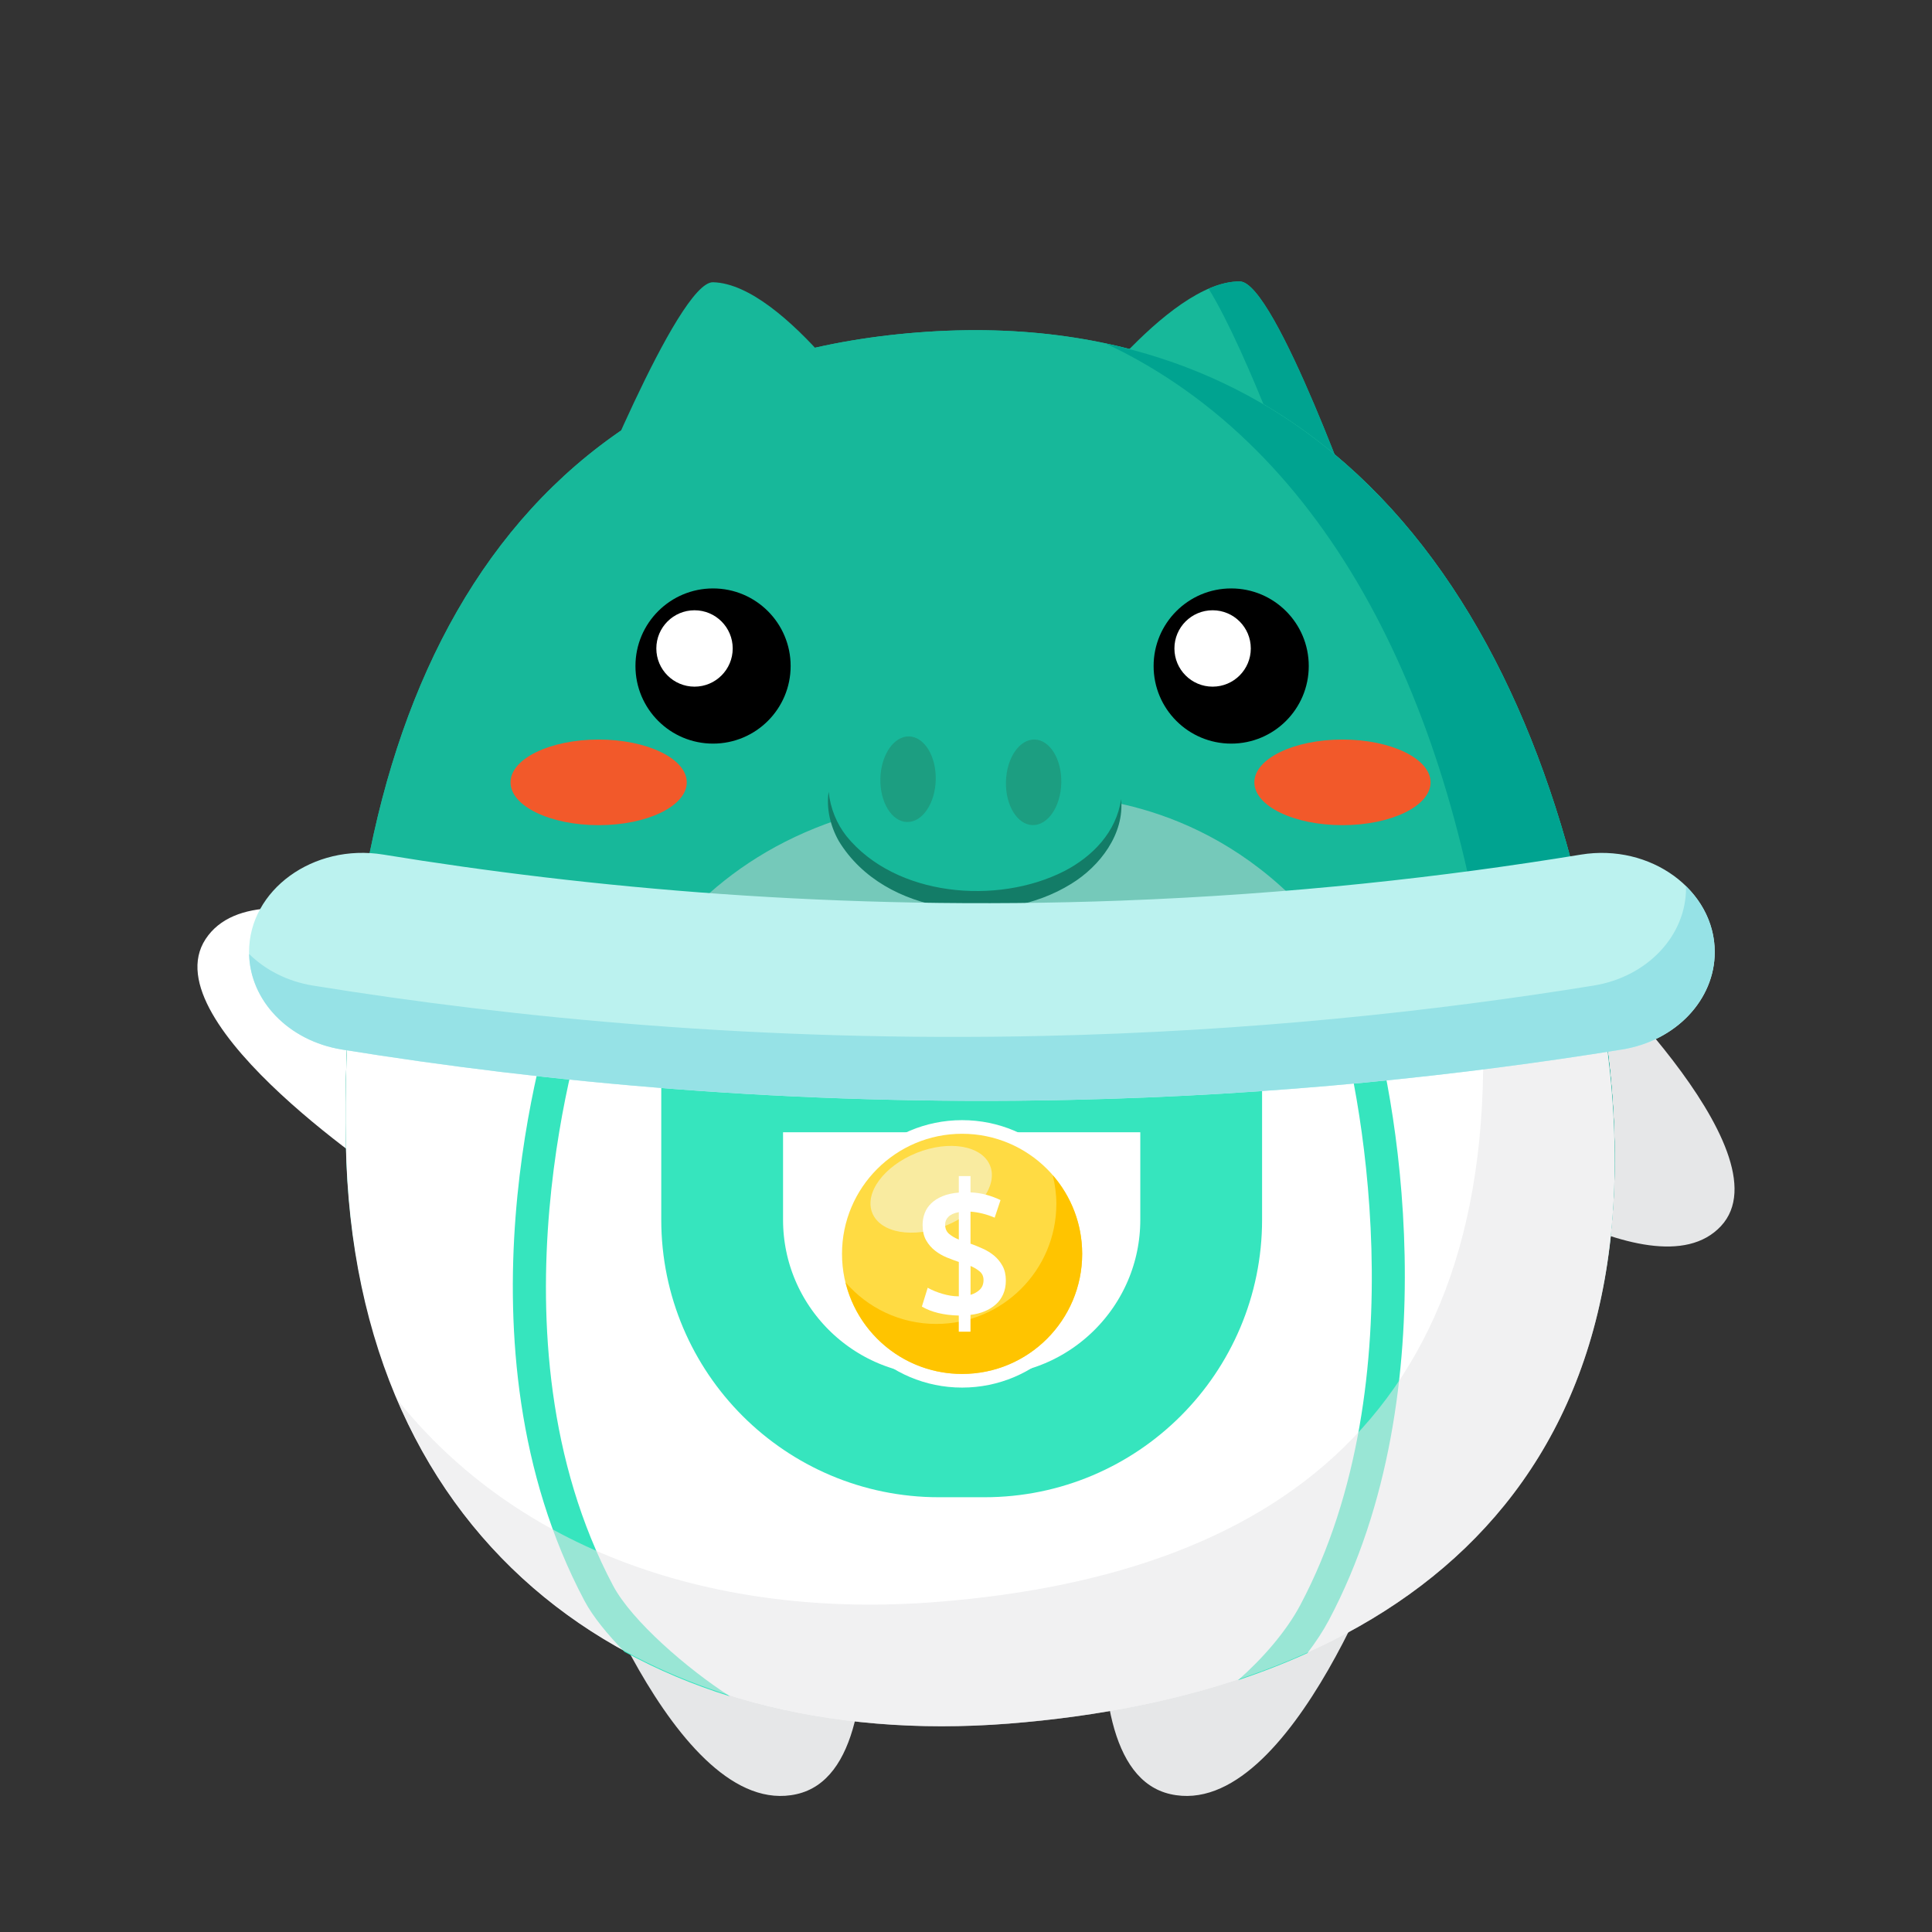 <svg width="56" height="56" viewBox="0 0 56 56" fill="none" xmlns="http://www.w3.org/2000/svg">
  <rect x="0" y="0" width="56" height="56" fill="#333333" stroke="none"/>
  <path
    d="M32.755 40.868C32.755 40.868 30.381 51.203 33.925 52.004C37.469 52.806 40.413 44.2 40.413 44.2C40.413 44.2 38.58 39.451 32.755 40.868Z"
    fill="#E6E7E8" />
  <path
    d="M24.262 40.868C24.262 40.868 26.636 51.203 23.092 52.004C19.548 52.806 16.604 44.2 16.604 44.2C16.604 44.2 18.437 39.451 24.262 40.868Z"
    fill="#E6E7E8" />
  <path
    d="M45.588 27.548C45.588 27.548 51.889 33.387 49.882 35.54C47.874 37.692 41.979 33.271 41.979 33.271C41.979 33.271 41.042 29.256 45.588 27.548Z"
    fill="#E6E7E8" />
  <path
    d="M11.541 34.372C11.541 34.372 4.344 29.681 5.959 27.22C7.575 24.76 14.133 28.122 14.133 28.122C14.133 28.122 15.735 31.922 11.541 34.372Z"
    fill="white" />
  <path
    d="M30.823 12.404C30.823 12.404 33.828 8.13 35.941 8.158C36.969 8.172 39.476 15.28 39.476 15.28C39.476 15.28 34.056 16.875 30.823 12.404Z"
    fill="#17B89A" />
  <path
    d="M35.941 8.158C35.651 8.154 35.346 8.231 35.032 8.367C36.194 10.254 37.742 14.643 37.742 14.643C37.742 14.643 35.738 15.233 33.44 14.69C36.357 16.198 39.476 15.281 39.476 15.281C39.476 15.281 36.969 8.173 35.941 8.159V8.158Z"
    fill="#00A390" />
  <path
    d="M25.617 12.623C25.617 12.623 22.78 8.235 20.668 8.181C19.641 8.155 16.859 15.161 16.859 15.161C16.859 15.161 22.213 16.965 25.617 12.623Z"
    fill="#17B89A" />
  <path
    d="M46.598 30.424C48.244 43.632 39.742 49.075 29.236 49.901C18.731 50.728 10.23 44.895 10.025 33.078C9.803 20.302 14.613 10.58 26.584 9.638C38.903 8.668 45.081 18.244 46.598 30.423V30.424Z"
    fill="#17B89A" />
  <path
    d="M46.598 30.424C48.244 43.632 39.742 49.075 29.236 49.901C18.731 50.728 10.23 44.895 10.025 33.078C9.803 20.302 14.613 10.58 26.584 9.638C38.903 8.668 45.081 18.244 46.598 30.423V30.424Z"
    fill="#17B89A" />
  <path
    d="M46.598 30.423C45.325 20.202 40.766 11.817 32.052 9.958C38.591 13.035 42.131 20.483 43.229 29.295C44.875 42.503 36.373 47.946 25.868 48.772C23.511 48.958 21.257 48.805 19.174 48.328C22.099 49.656 25.543 50.192 29.237 49.901C39.742 49.074 48.244 43.631 46.599 30.423H46.598Z"
    fill="#00A390" />
  <path
    d="M30.273 23.092C11.331 21.939 16.498 46.705 16.498 46.705C16.498 46.705 16.557 46.78 16.674 46.909C20.04 49.258 24.427 50.28 29.236 49.901C34.175 49.512 38.67 48.102 41.878 45.346C43.882 21.911 30.273 23.092 30.273 23.092Z"
    fill="#75C9BA" />
  <path
    d="M25.867 48.772C23.516 48.957 21.269 48.806 19.19 48.332C19.229 48.35 19.267 48.368 19.305 48.386C19.37 48.414 19.435 48.443 19.5 48.47C19.658 48.537 19.817 48.603 19.977 48.666C20.048 48.694 20.12 48.722 20.191 48.75C20.386 48.823 20.583 48.893 20.781 48.961C20.815 48.972 20.849 48.985 20.884 48.996C21.102 49.068 21.324 49.136 21.547 49.199C21.63 49.223 21.715 49.246 21.799 49.269C21.953 49.31 22.107 49.351 22.263 49.389C22.354 49.411 22.444 49.434 22.535 49.455C22.705 49.494 22.877 49.53 23.05 49.565C23.121 49.579 23.19 49.595 23.261 49.609C23.496 49.654 23.734 49.694 23.973 49.73C24.054 49.743 24.135 49.753 24.216 49.765C24.387 49.789 24.559 49.812 24.733 49.831C24.825 49.842 24.919 49.852 25.013 49.862C25.189 49.88 25.368 49.896 25.546 49.909C25.626 49.915 25.705 49.922 25.784 49.927C26.037 49.944 26.292 49.957 26.548 49.966C26.603 49.968 26.658 49.968 26.713 49.969C26.923 49.975 27.133 49.977 27.345 49.977C27.431 49.977 27.518 49.975 27.604 49.975C27.795 49.972 27.988 49.968 28.18 49.961C28.262 49.958 28.343 49.955 28.424 49.952C28.694 49.94 28.964 49.924 29.235 49.903C29.242 49.903 29.25 49.901 29.257 49.901C29.568 49.877 29.877 49.848 30.184 49.815C30.293 49.803 30.401 49.788 30.51 49.775C30.714 49.752 30.919 49.728 31.121 49.7C31.251 49.682 31.378 49.661 31.508 49.642C31.687 49.615 31.867 49.589 32.044 49.559C32.182 49.536 32.317 49.51 32.454 49.485C32.62 49.454 32.786 49.424 32.952 49.391C33.092 49.363 33.232 49.331 33.372 49.301C33.529 49.267 33.686 49.233 33.841 49.196C33.984 49.163 34.125 49.126 34.266 49.09C34.415 49.051 34.565 49.014 34.714 48.973C34.856 48.933 34.997 48.892 35.139 48.851C35.282 48.809 35.424 48.766 35.565 48.722C35.708 48.678 35.85 48.631 35.99 48.583C36.126 48.538 36.262 48.491 36.396 48.443C36.537 48.392 36.678 48.339 36.818 48.286C36.948 48.236 37.076 48.185 37.204 48.134C37.344 48.077 37.484 48.019 37.621 47.959C37.745 47.906 37.867 47.851 37.989 47.795C38.127 47.732 38.265 47.668 38.4 47.602C38.517 47.546 38.633 47.486 38.749 47.427C38.885 47.358 39.02 47.288 39.153 47.215C39.264 47.154 39.372 47.091 39.482 47.028C39.615 46.952 39.749 46.875 39.879 46.795C39.982 46.732 40.083 46.665 40.184 46.6C40.316 46.516 40.448 46.432 40.576 46.344C40.671 46.279 40.762 46.211 40.855 46.145C40.985 46.051 41.116 45.959 41.243 45.861C41.324 45.799 41.401 45.733 41.481 45.669C41.615 45.562 41.75 45.457 41.878 45.345C42.063 43.185 42.115 41.236 42.057 39.475C39.38 45.446 33.099 48.203 25.868 48.772H25.867Z"
    fill="#5DC0AE" />
  <path
    d="M32.496 23.16C32.537 21.484 30.674 20.078 28.333 20.02C25.992 19.962 24.061 21.274 24.02 22.95C23.978 24.626 25.842 26.032 28.182 26.09C30.523 26.148 32.454 24.837 32.496 23.16Z"
    fill="#17B89A" />
  <path
    d="M32.496 23.161C32.596 24.171 31.885 25.107 31.052 25.617C28.996 26.9 25.638 26.553 24.314 24.38C24.066 23.943 23.947 23.431 24.019 22.951C24.069 23.432 24.251 23.875 24.535 24.236C25.963 25.992 28.901 26.238 30.842 25.253C31.663 24.832 32.361 24.117 32.496 23.162V23.161Z"
    fill="#137C67" />
  <path
    d="M27.123 22.606C27.14 21.921 26.794 21.357 26.351 21.346C25.908 21.335 25.535 21.881 25.518 22.566C25.502 23.251 25.847 23.816 26.29 23.826C26.733 23.837 27.106 23.291 27.123 22.606Z"
    fill="#1C9E81" />
  <path
    d="M30.762 22.696C30.779 22.011 30.434 21.447 29.991 21.436C29.548 21.425 29.175 21.971 29.158 22.656C29.141 23.341 29.486 23.905 29.929 23.916C30.372 23.927 30.745 23.381 30.762 22.696Z"
    fill="#1C9E81" />
  <path
    d="M17.352 23.918C18.763 23.918 19.906 23.363 19.906 22.677C19.906 21.992 18.763 21.436 17.352 21.436C15.941 21.436 14.798 21.992 14.798 22.677C14.798 23.363 15.941 23.918 17.352 23.918Z"
    fill="#F2592A" />
  <path
    d="M38.912 23.918C40.323 23.918 41.466 23.363 41.466 22.677C41.466 21.992 40.323 21.436 38.912 21.436C37.501 21.436 36.358 21.992 36.358 22.677C36.358 23.363 37.501 23.918 38.912 23.918Z"
    fill="#F2592A" />
  <path
    d="M35.687 21.554C36.929 21.554 37.935 20.547 37.935 19.305C37.935 18.063 36.929 17.056 35.687 17.056C34.445 17.056 33.438 18.063 33.438 19.305C33.438 20.547 34.445 21.554 35.687 21.554Z"
    fill="black" />
  <path
    d="M35.148 19.903C35.76 19.903 36.255 19.407 36.255 18.796C36.255 18.184 35.76 17.689 35.148 17.689C34.537 17.689 34.041 18.184 34.041 18.796C34.041 19.407 34.537 19.903 35.148 19.903Z"
    fill="white" />
  <path
    d="M20.668 21.554C21.91 21.554 22.917 20.547 22.917 19.305C22.917 18.063 21.91 17.056 20.668 17.056C19.426 17.056 18.419 18.063 18.419 19.305C18.419 20.547 19.426 21.554 20.668 21.554Z"
    fill="black" />
  <path
    d="M20.131 19.903C20.742 19.903 21.238 19.407 21.238 18.796C21.238 18.184 20.742 17.689 20.131 17.689C19.52 17.689 19.024 18.184 19.024 18.796C19.024 19.407 19.52 19.903 20.131 19.903Z"
    fill="white" />
  <path
    d="M10.181 28.5L46.234 28.097C46.376 28.878 46.497 29.675 46.597 30.482C48.243 43.69 39.741 49.133 29.235 49.959C18.73 50.786 10.23 44.953 10.024 33.135C9.996 31.538 10.047 29.989 10.181 28.499"
    fill="white" />
  <path
    d="M20.932 31.054H34.817V35.354C34.817 38.82 32.004 41.633 28.538 41.633H27.211C23.745 41.633 20.932 38.82 20.932 35.354V31.054Z"
    stroke="#36E5BE" stroke-width="3.53" stroke-miterlimit="10" />
  <path
    d="M27.887 40.22C30.028 40.22 31.763 38.485 31.763 36.344C31.763 34.203 30.028 32.468 27.887 32.468C25.746 32.468 24.011 34.203 24.011 36.344C24.011 38.485 25.746 40.22 27.887 40.22Z"
    fill="white" />
  <path
    d="M27.887 39.825C29.809 39.825 31.368 38.266 31.368 36.344C31.368 34.422 29.809 32.863 27.887 32.863C25.965 32.863 24.406 34.422 24.406 36.344C24.406 38.266 25.965 39.825 27.887 39.825Z"
    fill="#FFDB43" />
  <path opacity="0.65"
    d="M27.414 35.526C28.357 35.148 28.932 34.369 28.698 33.787C28.465 33.205 27.511 33.039 26.568 33.418C25.624 33.797 25.049 34.575 25.283 35.157C25.517 35.74 26.471 35.905 27.414 35.526Z"
    fill="#F6F4D3" />
  <path
    d="M30.515 34.067C30.58 34.333 30.619 34.609 30.619 34.894C30.619 36.816 29.06 38.375 27.138 38.375C26.087 38.375 25.147 37.907 24.509 37.171C24.881 38.693 26.25 39.824 27.887 39.824C29.809 39.824 31.367 38.266 31.367 36.343C31.367 35.472 31.045 34.677 30.516 34.066L30.515 34.067Z"
    fill="#FFC400" />
  <path
    d="M27.793 38.132C27.354 38.121 26.997 38.034 26.721 37.872L26.89 37.326C27.015 37.397 27.157 37.455 27.32 37.503C27.483 37.551 27.64 37.575 27.792 37.575V36.578C27.686 36.542 27.571 36.5 27.45 36.451C27.327 36.401 27.213 36.336 27.108 36.255C27.002 36.173 26.914 36.073 26.845 35.952C26.776 35.832 26.742 35.683 26.742 35.507C26.742 35.387 26.762 35.272 26.803 35.164C26.843 35.057 26.907 34.961 26.994 34.878C27.08 34.795 27.19 34.726 27.323 34.671C27.456 34.616 27.611 34.582 27.792 34.568V34.09H28.131V34.562C28.294 34.569 28.447 34.592 28.59 34.632C28.733 34.671 28.87 34.722 29.001 34.785L28.831 35.295C28.718 35.245 28.6 35.206 28.479 35.176C28.357 35.146 28.241 35.127 28.131 35.12V36.048C28.248 36.09 28.367 36.139 28.489 36.194C28.611 36.249 28.721 36.317 28.818 36.398C28.915 36.48 28.996 36.578 29.06 36.696C29.123 36.812 29.155 36.952 29.155 37.115C29.155 37.264 29.13 37.396 29.078 37.513C29.027 37.629 28.956 37.729 28.863 37.81C28.771 37.892 28.663 37.958 28.539 38.009C28.416 38.061 28.279 38.095 28.13 38.112V38.6H27.791V38.134L27.793 38.132ZM27.395 35.495C27.395 35.608 27.432 35.697 27.508 35.763C27.584 35.828 27.679 35.884 27.792 35.93V35.135C27.657 35.159 27.557 35.204 27.492 35.268C27.427 35.331 27.395 35.408 27.395 35.496V35.495ZM28.508 37.102C28.508 37 28.472 36.918 28.4 36.856C28.327 36.794 28.238 36.74 28.132 36.694V37.532C28.245 37.497 28.336 37.445 28.405 37.376C28.474 37.306 28.508 37.215 28.508 37.102Z"
    fill="white" />
  <path
    d="M17.771 45.961C13.946 38.749 16.915 29.647 17.043 29.262L16.153 28.966C15.819 29.968 12.999 38.966 16.942 46.401C17.183 46.854 17.601 47.369 18.102 47.88C19.059 48.402 20.081 48.834 21.158 49.169C19.931 48.38 18.313 46.983 17.771 45.961Z"
    fill="#36E5BE" />
  <path
    d="M38.719 29.262C39.382 31.248 41.151 39.997 37.689 46.524C37.28 47.295 36.584 48.089 35.886 48.7C36.579 48.47 37.249 48.208 37.895 47.917C38.138 47.598 38.351 47.276 38.517 46.963C42.074 40.257 40.455 31.503 39.608 28.966L38.718 29.262H38.719Z"
    fill="#36E5BE" />
  <path opacity="0.56"
    d="M46.598 30.483C46.498 29.676 46.377 28.88 46.235 28.098L42.889 28.25C43.905 40.618 37.34 45.631 27.148 46.434C20.686 46.942 14.986 44.927 11.505 40.554C14.402 47.352 21.235 50.59 29.237 49.961C39.742 49.134 48.244 43.691 46.599 30.483L46.598 30.483Z"
    fill="#E6E7E8" />
  <path
    d="M49.703 27.596C49.703 28.979 48.577 30.168 47.022 30.42C42.394 31.168 37.032 31.747 31.065 31.88C22.922 32.061 15.765 31.366 9.913 30.422C8.352 30.17 7.219 28.983 7.219 27.596V27.593C7.219 25.795 9.085 24.441 11.107 24.77C17.014 25.735 24.258 26.411 32.49 26.105C37.398 25.922 41.868 25.419 45.825 24.771C47.842 24.441 49.703 25.804 49.703 27.597V27.596Z"
    fill="#BBF2EF" />
  <path
    d="M48.866 25.685C48.866 25.704 48.87 25.723 48.87 25.743C48.87 27.127 47.745 28.316 46.189 28.568C41.561 29.316 36.199 29.894 30.232 30.027C22.089 30.208 14.932 29.514 9.08 28.569C8.337 28.45 7.694 28.117 7.221 27.652C7.251 29.015 8.372 30.172 9.912 30.421C15.764 31.365 22.92 32.06 31.064 31.879C37.032 31.746 42.393 31.167 47.021 30.419C48.578 30.167 49.702 28.978 49.702 27.595C49.702 26.854 49.381 26.189 48.866 25.685Z"
    fill="#96E2E6" />
</svg>